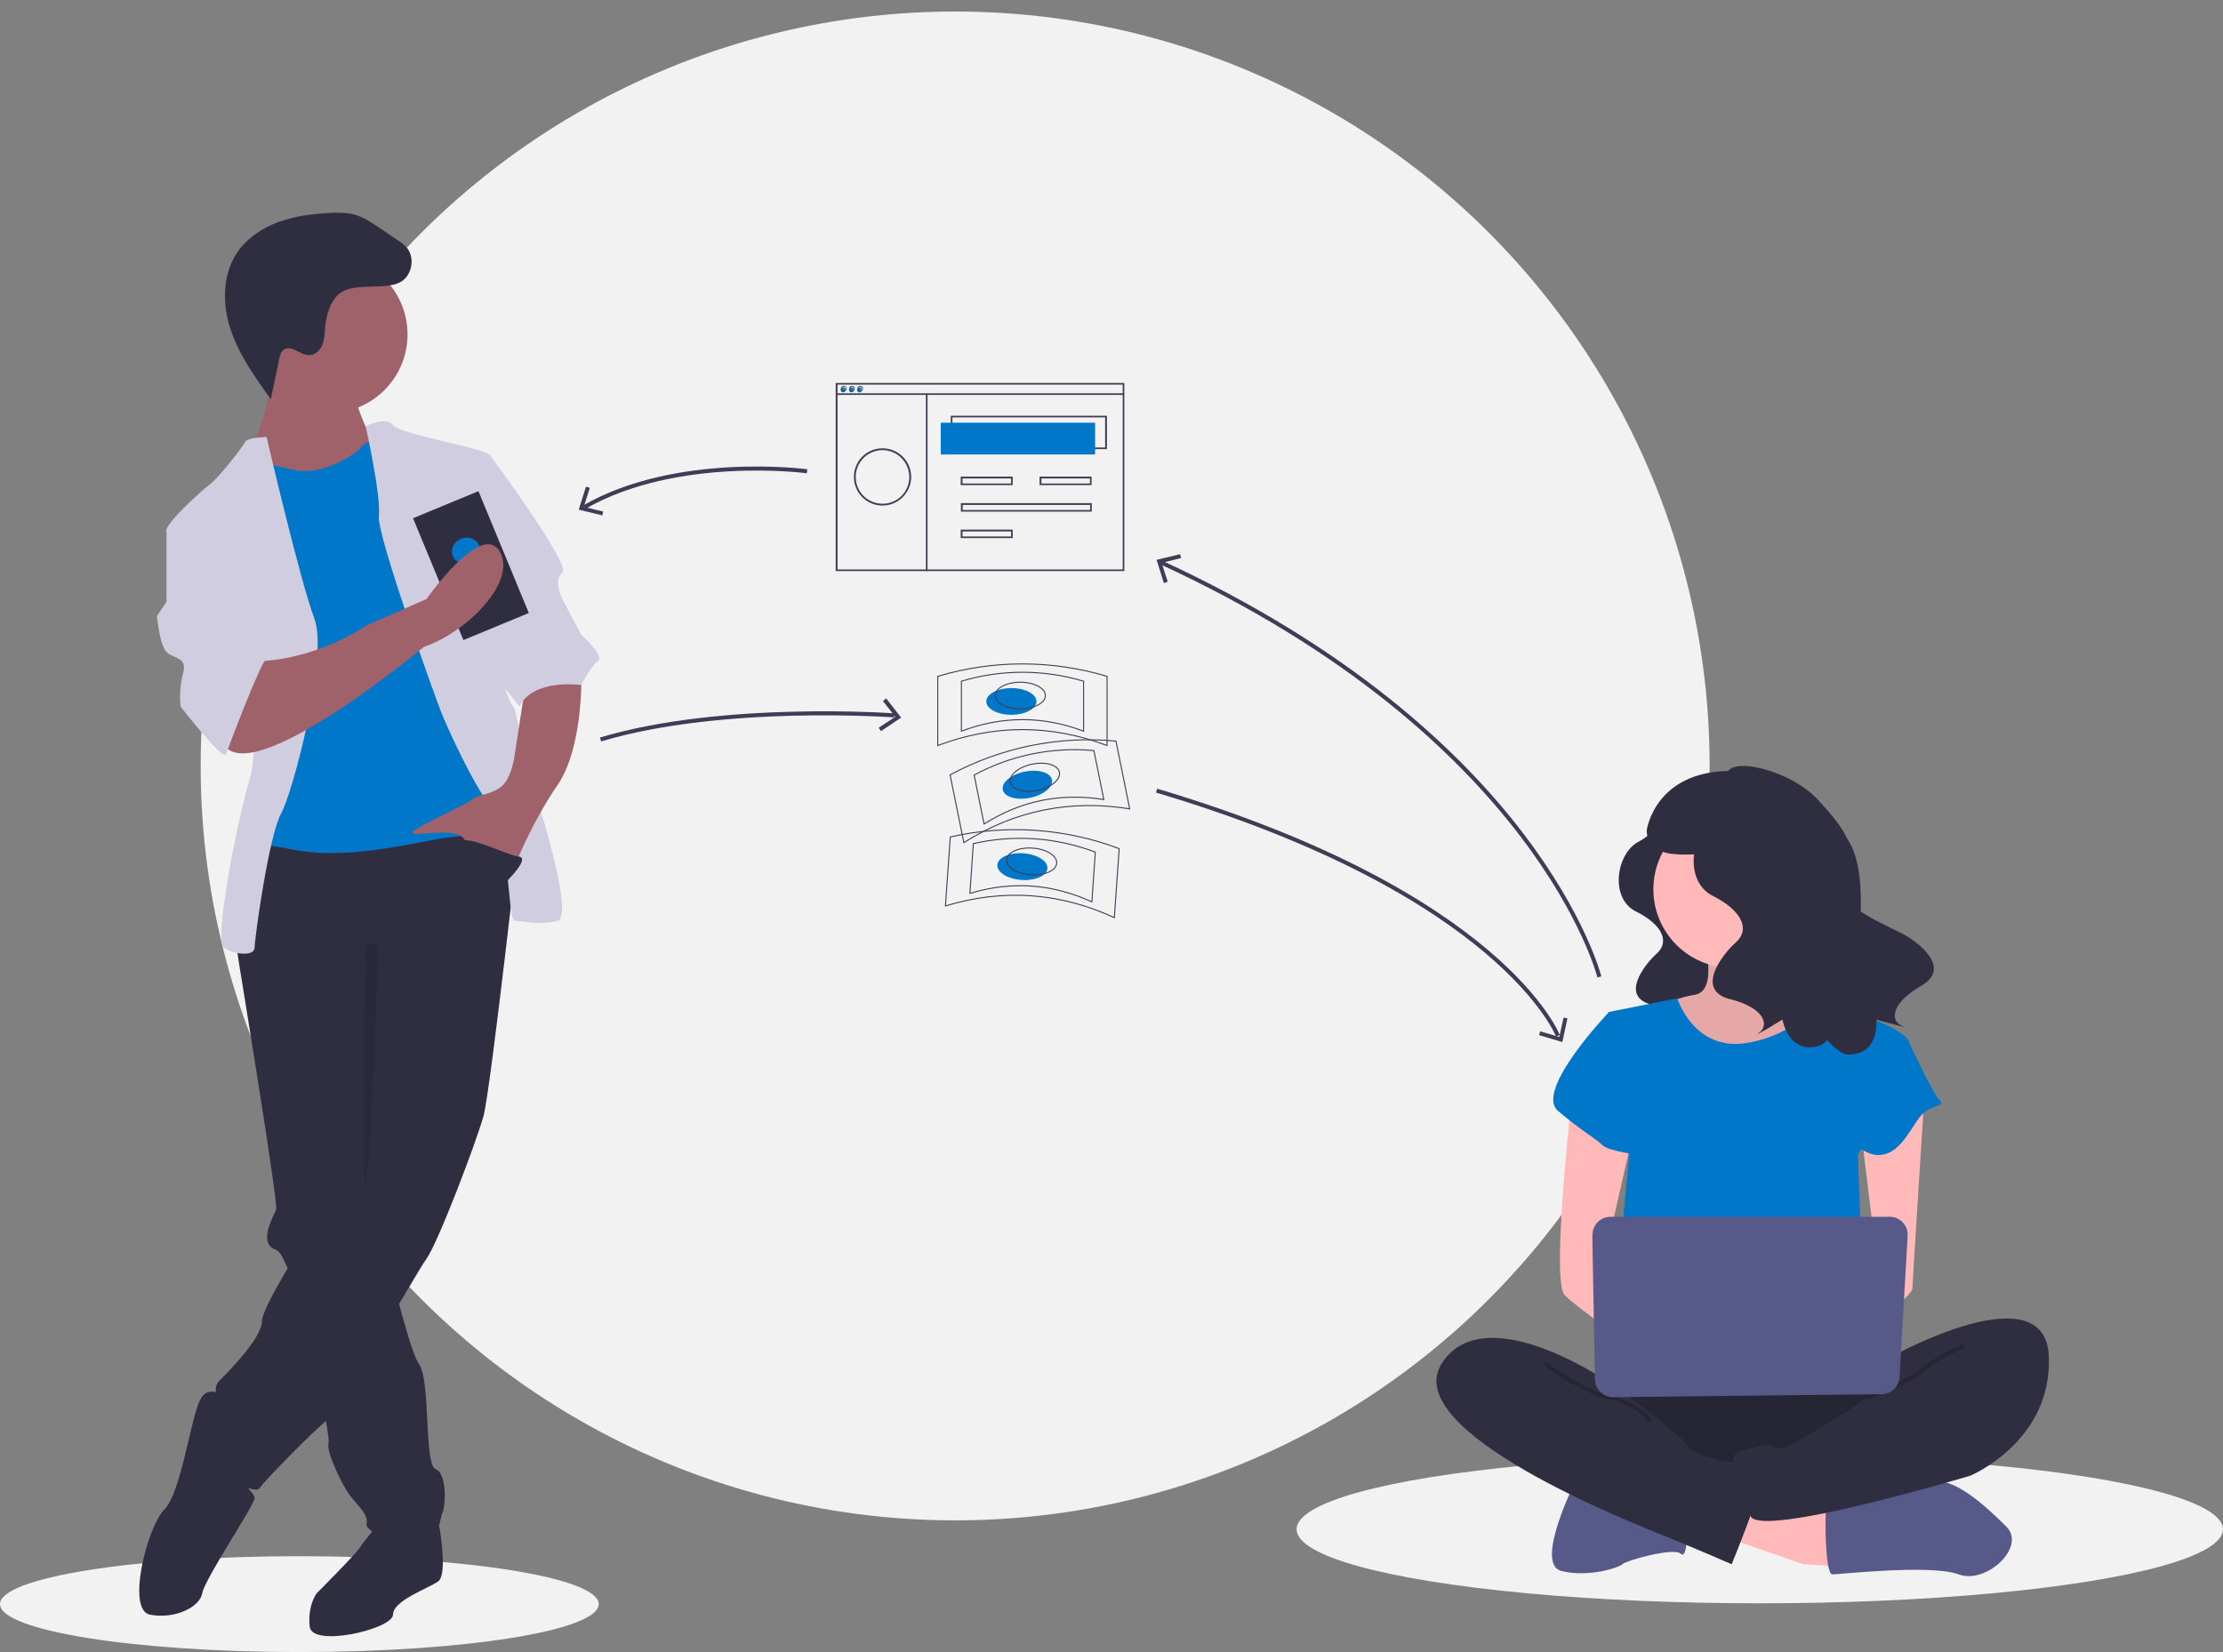 <?xml version="1.0" encoding="utf-8"?>
<!-- Generator: Adobe Illustrator 23.0.1, SVG Export Plug-In . SVG Version: 6.00 Build 0)  -->
<svg version="1.1" id="ecb8a146-dd8f-4f83-ab4e-53bb1469e238"
	 xmlns="http://www.w3.org/2000/svg" xmlns:xlink="http://www.w3.org/1999/xlink" x="0px" y="0px" viewBox="0 0 1099 816.8"
	 style="enable-background:new 0 0 1099 816.8;" xml:space="preserve">
<rect x="0" y="0" width="1099" height="816.8" fill="#808080" stroke="none"/>
<style type="text/css">
	.st0{fill:#F2F2F2;}
	.st1{fill:#2F2E41;}
	.st2{fill:#FFB9B9;}
	.st3{opacity:0.1;enable-background:new    ;}
	.st4{fill:#575A89;}
	.st5{opacity:0.2;enable-background:new    ;}
	.st6{fill:#0077C8;}
	.st7{opacity:0.2;fill:none;stroke:#000000;stroke-width:2;stroke-miterlimit:10;enable-background:new    ;}
	.st8{fill:none;stroke:#3F3D56;stroke-width:2;stroke-miterlimit:10;}
	.st9{fill:#3F3D56;}
	.st10{fill:#9F616A;}
	.st11{fill:#D0CDE1;}
	.st12{fill:none;stroke:#3F3D56;stroke-width:0.5;stroke-miterlimit:10;}
	.st13{fill:none;stroke:#403D56;stroke-width:0.5;stroke-miterlimit:10;}
</style>
<title>transfer money</title>
<circle class="st0" cx="472.2" cy="378.7" r="373"/>
<ellipse class="st0" cx="148" cy="793.1" rx="148" ry="23.7"/>
<ellipse class="st0" cx="870" cy="756.1" rx="229" ry="36.6"/>
<path class="st1" d="M819.1,403.9c0,0,1.9,6.5-9.1,12.3s-14.3,27.9-1.3,34.4s16.9,14.9,10.4,20.8s-18.2,21.4-2.6,25.3
	s17.5,11.7,13,14.9c-4.5,3.2,10.4-5.8,10.4-5.8s2.6,15.6,16.2,11.7s52-78,32.5-88.4S819.1,403.9,819.1,403.9z"/>
<path class="st2" d="M842.7,466.6c0,0,6.7,23.6-5.1,25.3c-7.3,1.1-14.3,4-20.2,8.4l21.9,28.7h40.4l25.3-25.3c0,0-33.7-25.3-27-40.4
	S842.7,466.6,842.7,466.6z"/>
<path class="st3" d="M842.7,466.6c0,0,6.7,23.6-5.1,25.3c-7.3,1.1-14.3,4-20.2,8.4l21.9,28.7h40.4l25.3-25.3c0,0-33.7-25.3-27-40.4
	S842.7,466.6,842.7,466.6z"/>
<polygon class="st2" points="852.8,759.9 891.5,773.4 918.5,775 916.8,751.5 861.2,735 "/>
<path class="st4" d="M902.5,754.8c0,0,0,23.6,3.4,23.6s48.9-5.1,62.4,0s33.7-13.5,23.6-23.6s-26.6-25.3-36.9-21.9
	s-52.4,11.8-52.4,11.8L902.5,754.8L902.5,754.8z"/>
<path class="st4" d="M778.6,732.9c0,0-20.2,40.4-6.7,43.8s28.7-1.7,30.3-3.4s25.3-8.4,28.7-5.1s3.4-13.5,3.4-13.5L778.6,732.9z"/>
<path class="st1" d="M795.5,677.3c0,0-32,43.8-8.4,55.6s136.5,11.8,144.9,0s11.8-48.9,0-52.2S795.5,677.3,795.5,677.3z"/>
<path class="st5" d="M795.5,677.3c0,0-32,43.8-8.4,55.6s136.5,11.8,144.9,0s11.8-48.9,0-52.2S795.5,677.3,795.5,677.3z"/>
<circle class="st2" cx="856.2" cy="439.7" r="38.8"/>
<path class="st6" d="M795.5,500.3l33.7-6.7c0,0,8.4,27,35.4,21.9c27-5.1,33.7-21.9,33.7-21.9s20.2,8.4,21.9,8.4s23.6,8.4,23.6,13.5
	c0,5.1-25.3,55.6-25.3,55.6l3.4,91l-124.7-3.4l8.4-89.3L795.5,500.3z"/>
<path class="st2" d="M776.9,544.2c0,0-10.1,89.3-3.4,96.1s33.7,25.3,33.7,25.3v-20.2l-13.5-25.3l13.5-59L776.9,544.2z"/>
<path class="st2" d="M951.4,541.6c0,0-5.9,91.8-5.9,95.2S930.3,652,925.3,652s-8.4-8.4-8.4-8.4l11.8-13.5l-8.4-69.1L951.4,541.6z"/>
<path class="st1" d="M935.4,670.6c0,0,75.8-42.1,77.5,0s-38.8,59-38.8,59s-104.5,31.3-108.7,19.9s-12.6-30-5.9-31.7
	s15.2-5.1,18.5-1.7s45.5-25.3,45.5-25.3L935.4,670.6z"/>
<path class="st7" d="M970.8,665.5c0,0-15.2,6.7-20.2,11.8s-27,13.5-27,13.5"/>
<path class="st6" d="M805.6,503.7l-10.1-3.4c0,0-37.1,38.8-25.3,48.9s18.5,13.5,21.9,16.9s20.2,5.1,20.2,5.1L805.6,503.7z"/>
<path class="st6" d="M928.6,512.1l15.2,3.4c0,0,11.8,25.3,15.2,28.6s-5.1,1.7-10.1,8.4s-10.2,18.6-20.3,18.6S905,554.3,905,554.3
	L928.6,512.1z"/>
<path class="st1" d="M798.9,685.7c0,0-64-45.5-86-11.8s94.4,79.2,111.2,86s32,13.5,32,13.5s15.2-37.1,15.2-43.8s-11.8-6.7-15.2-6.7
	s-18.5-3.4-21.9-8.4S798.9,685.7,798.9,685.7z"/>
<path class="st7" d="M763.5,673.9c0,0,16.9,13.5,32,16.9s20.2,11.8,20.2,11.8"/>
<path class="st4" d="M787.2,610.6l1.3,71.4c0.1,4.9,4.1,8.8,9,8.8l132.8-1.5c4.7-0.1,8.5-3.7,8.8-8.4l4-69.9
	c0.3-4.9-3.5-9.1-8.4-9.4c-0.2,0-0.3,0-0.5,0h-138c-4.9,0-8.9,4-8.9,8.9C787.2,610.4,787.2,610.5,787.2,610.6z"/>
<path class="st1" d="M858.2,391c0,0,2.2,7.2-10.1,13.7s-15.8,31-1.4,38.2s18.7,16.6,11.5,23s-20.2,23.8-2.9,28.1s19.4,13,14.4,16.6
	s11.5-6.5,11.5-6.5s2.9,17.3,18,13c15.1-4.3,30.2-82.8,13.4-103.1C896.9,395.1,858.2,391,858.2,391z"/>
<path class="st1" d="M853.6,383.6c0-10.5,31.6-3,45.1,11.8c9.4,10.2,23.6,25.5,11.7,36.4s20.4,25,29.1,29.3s25.8,17.4,10.3,26.3
	s-15.2,17.7-9.4,19.8s-12.8-3.1-12.8-3.1s1.9,17.4-13.8,17.3s-60.8-86.5-50.1-110.5C873.7,388.4,853.6,383.6,853.6,383.6z"/>
<path class="st1" d="M860.5,381.3c-42.2-2.5-46.4,29.2-46.4,29.2c0.3,18.4,29.5,9.4,37.6,12.2c9.8-7,28.6-20.4,42.1-29.9
	C884,385.9,872.4,381.9,860.5,381.3z"/>
<g>
	<path class="st8" d="M790.7,483c0,0-29.9-118.9-217.1-205.1"/>
	<polygon class="st9" points="583.4,274 583.9,275.9 574.3,278.3 577.3,287.6 575.4,288.3 571.8,276.8 	"/>
</g>
<path class="st1" d="M210.8,759.4l6.4-4.7c0,0,4.2,23.6-0.5,27.1s-22.4,9.4-22.4,16.5s-40.1,16.5-41.2,5.9s3.5-16.5,3.5-16.5
	s18.9-18.9,21.2-22.4s8.2-10.6,8.2-10.6L210.8,759.4z"/>
<path class="st1" d="M116.5,466c0,0,0.2,1,0.5,2.9c0.3,1.7,0.7,4.1,1.1,7C123,506.1,137.5,595,136.5,598c-1.2,3.5-9.4,16.5,0,20
	c0.9,0.3,1.9,1.4,2.9,3.2c2,3.8,3.7,7.7,5,11.8c5.6,16.3,11.6,42.4,15.1,60.5c1.5,7.9,2.6,14.3,2.9,17.7c0.1,0.8,0.1,1.6,0,2.3
	c-1.2,4.7,7.1,21.2,10.6,25.9s9.4,9.4,8.2,14.1s29.5,17.7,33,9.4s3.5-13,4.7-15.3s2.4-18.9-3.5-21.2s-2.4-43.6-8.2-51.9
	c-2-2.7-5-12-8.1-23.2c-1.2-4.4-2.5-9.1-3.7-13.7c-5-19.2-9.4-38.5-9.4-38.5l1.2-137.9l-64.8-8.2l-1.7,3.7l-3.3,7.3L116.5,466z"/>
<path class="st1" d="M113,692.2c0,0-9.4-9.4-14.1,0s-9.4,46-17.7,54.2s-18.9,49.5-7.1,51.9s24.7-3.5,25.9-10.6s25.9-43.6,25.9-47.1
	s-16.5-16.5-16.5-16.5L113,692.2z"/>
<path class="st1" d="M257.9,401.1c0,0-15.3,137.9-18.9,150.8s-22.4,62.5-28.3,70.7s-43.6,75.4-48.3,79s-14.1,13-14.1,13
	s-17.7,17.7-20,21.2s-22.4-7.1-23.6-14.1s1.2-18.9,2.4-23.6s-2.4-11.8,1.2-15.3s21.2-21.2,21.2-29.5s30.6-56.6,42.4-67.2
	s9.4-28.3,9.4-28.3v-71.9l-64.8-20c0,0,3.5-56.6,11.8-56.6S244.9,390.5,257.9,401.1z"/>
<ellipse transform="matrix(8.248055e-02 -0.997 0.997 8.248055e-02 -15.749 313.713)" class="st10" cx="162.5" cy="165.4" rx="38.9" ry="38.9"/>
<path class="st10" d="M175.4,196.1c0,0,4.7,17.7,10.6,22.4s-15.3,24.7-15.3,24.7l-40.1,2.4l-7.1-22.4c0,0,13-25.9,9.4-42.4
	S175.4,196.1,175.4,196.1z"/>
<path class="st6" d="M191.9,216.1c0,0-10.6,1.2-13,4.7s-18.9,14.1-31.8,11.8s-21.2-5.9-23.6-4.7s-7.1,25.9-7.1,25.9l13,37.7
	L127,395.2l-3.5,28.3c0,0-7.1-9.4,21.2-3.5s64.8-4.7,76.6-5.9s31.8-4.7,33-11.8s-3.5-33-3.5-33l-18.9-79l-11.8-42.4L191.9,216.1z"/>
<path class="st11" d="M180.8,210.8c0,0,10-5.3,13.5-0.6s48.3,11.8,48.3,15.3s9.4,99,7.1,107.2s4.7,17.7,4.7,17.7l8.2,35.4
	c0,0,22.4,67.2,13,69.5s-17.7,0-21.2,0s-2.4-44.8-11.8-56.6s-22.4-41.2-24.7-47.1s-31.8-87.2-30.6-96.6
	C188.5,245.6,180.8,210.8,180.8,210.8z"/>
<path class="st11" d="M131.8,216.1c0,0-9.4,0-10.6,2.4s-13,17.7-17.7,21.2s-21.2,18.8-21.2,22.4s34.2,29.5,34.2,29.5
	s14.1,69.5,7.1,93.1s-17.7,80.1-13,83.7s15.3,4.7,15.3,0s7.1-55.4,13-66s23.6-77.8,16.5-96.6S131.8,216.1,131.8,216.1z"/>
<path class="st10" d="M287.4,332.8c0,0,1.2,36.5-11.8,55.4s-21.2,40.1-21.2,40.1s-21.2-5.9-24.7-13s-25.9-1.2-25.9-3.5
	s27.1-14.1,29.5-16.5s10.6-2.4,15.3-7.1s5.9-15.3,5.9-15.3l4.7-30.6L287.4,332.8z"/>
<path class="st1" d="M189.2,141.5c3-0.3,6.1-0.6,8.7-2c5.9-3.2,7.5-12.3,3-17.3c-1.2-1.3-2.6-2.4-4.1-3.3l-9-6.1
	c-4-2.7-8-5.4-12.6-6.7c-4.2-1.1-8.6-1-12.9-0.8c-8.4,0.5-16.8,1.6-24.7,4.5s-15.3,7.8-20.1,14.7c-7.6,11-7.7,25.8-3.5,38.4
	s12.1,23.7,19.9,34.5l4.1-19.8c0.4-1.8,0.8-3.7,2.3-4.7c3.6-2.6,8.1,2.7,12.6,2.7c2.9,0,5.3-2.4,6.4-5s1.2-5.6,1.4-8.5
	c0.5-6.1,2.7-14.5,8.4-17.8C174.4,141.1,183.2,142,189.2,141.5z"/>
<path class="st3" d="M187.1,466.9c0,0-4,115.1-6.3,118.7s0-119,0-119L187.1,466.9z"/>
<path class="st11" d="M233.2,225.5h9.4c0,0,40.1,54.2,35.4,57.7s0,13,0,13l9.4,17.7c0,0,11.8,10.6,8.2,13s-8.2,11.8-8.2,11.8
	s-23.6-3.5-30.6,10.6L241.5,330L233.2,225.5z"/>
<rect x="215.3" y="247.2" transform="matrix(0.924 -0.382 0.382 0.924 -89.171 110.043)" class="st1" width="35" height="65.2"/>
<ellipse transform="matrix(0.924 -0.382 0.382 0.924 -86.532 108.528)" class="st6" cx="230.3" cy="272.4" rx="7" ry="6.4"/>
<path class="st10" d="M209.6,319.8c0,0-84.8,70.7-99,48.3s15.3-41.2,15.3-41.2s25.9,1.2,55.4-17.7l29.5-13c0,0,26.9-38.4,36.1-23.8
	C256,287.1,231.2,312.5,209.6,319.8z"/>
<path class="st11" d="M95.3,257.4l-13,4.7v35.4l-4.7,7.1c0,0,1.2,14.1,4.7,17.7s10.6,2.4,8.2,10.6c-1.4,5.4-1.8,11-1.2,16.5
	c0,0,21.2,27.1,22.4,23.6s17.7-47.1,20-47.1s-23.6-68.4-23.6-68.4H95.3V257.4z"/>
<path class="st1" d="M250.3,435.9c0,0,12.2-11.8,6.1-12.4s-27.3-12.4-30.8-6.5S250.3,435.9,250.3,435.9z"/>
<g>
	<ellipse class="st6" cx="500" cy="346.8" rx="12.4" ry="6.6"/>
	<path class="st12" d="M547.3,368.6c-27.9-10.5-55.8-10.5-83.7,0v-34.2c27.3-8.2,56.4-8.2,83.7,0V368.6z"/>
	<path class="st12" d="M535.7,361.5c-20.1-7.6-40.3-7.6-60.4,0v-24.7c19.7-5.9,40.7-5.9,60.4,0V361.5z"/>
	<ellipse class="st12" cx="504.4" cy="343.9" rx="12.4" ry="6.6"/>
	<ellipse transform="matrix(0.98 -0.2 0.2 0.98 -67.32 109.397)" class="st6" cx="507.8" cy="387.9" rx="12.4" ry="6.6"/>
	<path class="st12" d="M558.5,399.9c-29.5-4.7-56.8,0.8-82,16.7l-6.8-33.5c25.1-13.5,53.6-19.4,82-16.7L558.5,399.9z"/>
	<path class="st12" d="M545.7,395.3c-21.3-3.4-41,0.6-59.2,12.1l-4.9-24.2c18.1-9.8,38.7-14,59.2-12.1L545.7,395.3z"/>
	<ellipse transform="matrix(0.98 -0.2 0.2 0.98 -66.505 110.063)" class="st12" cx="511.5" cy="384.2" rx="12.4" ry="6.6"/>
	
		<ellipse transform="matrix(6.941783e-02 -0.998 0.998 6.941783e-02 42.52 903.008)" class="st6" cx="505.3" cy="428.7" rx="6.6" ry="12.4"/>
	<path class="st12" d="M550.9,453.7c-27.1-12.5-55-14.4-83.5-5.8l2.4-34.1c27.8-6.3,56.9-4.3,83.5,5.8L550.9,453.7z"/>
	<path class="st12" d="M539.8,445.9c-19.6-9-39.7-10.4-60.3-4.2l1.7-24.6c20.1-4.6,41-3.1,60.3,4.2L539.8,445.9z"/>
	
		<ellipse transform="matrix(6.941868e-02 -0.998 0.998 6.941868e-02 49.402 905.102)" class="st12" cx="509.8" cy="426.1" rx="6.6" ry="12.4"/>
</g>
<path class="st8" d="M399,233c0,0-64.2-8.6-110.1,17.7"/>
<polygon class="st9" points="289.7,240.6 291.6,241.2 288.6,250.6 298.2,252.9 297.8,254.8 286.1,252 "/>
<path class="st8" d="M770.2,512.1c0,0-27.3-70.2-198.4-121.2"/>
<path class="st8" d="M442.1,353.7c0,0-84.7-6.2-145.2,11.9"/>
<polygon class="st9" points="760.9,511.8 761.4,509.9 770.9,512.7 773,503.1 774.9,503.5 772.4,515.2 "/>
<polygon class="st9" points="435.5,361.5 434.4,359.8 442.6,354.4 436.5,346.6 438.1,345.3 445.5,354.8 "/>
<g>
	<circle class="st0" cx="434" cy="239.6" r="13.7"/>
	<path class="st12" d="M547,221.8h-76.7v-16H547V221.8z M470.6,221.5h76v-15.4h-76L470.6,221.5L470.6,221.5z"/>
	<rect x="465.1" y="209" class="st6" width="76.3" height="15.7"/>
	<circle class="st6" cx="416.8" cy="192.8" r="1.2"/>
	<circle class="st6" cx="420.9" cy="192.8" r="1.2"/>
	<circle class="st6" cx="424.9" cy="192.8" r="1.2"/>
	<path class="st12" d="M555.6,282.1H413.4v-92.5h142.2V282.1z M413.8,281.8h141.5v-91.9H413.8V281.8z"/>
	<rect x="413.6" y="194.7" class="st12" width="141.8" height="0.3"/>
	<path class="st9" d="M417.1,193.6c-0.7,0-1.4-0.6-1.4-1.4s0.6-1.4,1.4-1.4c0.7,0,1.4,0.6,1.4,1.4S417.9,193.6,417.1,193.6z
		 M417.1,191.3c-0.6,0-1,0.5-1,1c0,0.6,0.5,1,1,1s1-0.5,1-1C418.2,191.7,417.7,191.3,417.1,191.3z"/>
	<path class="st9" d="M421.2,193.6c-0.7,0-1.4-0.6-1.4-1.4s0.6-1.4,1.4-1.4c0.7,0,1.4,0.6,1.4,1.4
		C422.5,193,421.9,193.6,421.2,193.6z M421.2,191.3c-0.6,0-1,0.5-1,1c0,0.6,0.5,1,1,1s1-0.5,1-1
		C422.2,191.7,421.8,191.3,421.2,191.3z"/>
	<path class="st9" d="M425.3,193.6c-0.7,0-1.4-0.6-1.4-1.4c0-0.7,0.6-1.4,1.4-1.4c0.7,0,1.4,0.6,1.4,1.4l0,0
		C426.6,193,426,193.6,425.3,193.6z M425.3,191.3c-0.6,0-1,0.5-1,1s0.5,1,1,1s1-0.5,1-1l0,0C426.3,191.7,425.8,191.3,425.3,191.3z"
		/>
	<rect x="458" y="194.9" class="st12" width="0.3" height="87.2"/>
	<rect x="474.1" y="237.8" class="st0" width="24.8" height="3.4"/>
	<rect x="513.1" y="237.8" class="st0" width="24.8" height="3.4"/>
	<path class="st13" d="M500.4,239.6h-25.2v-3.7h25.2V239.6z M475.6,239.3h24.5v-3h-24.5V239.3z"/>
	<rect x="474.1" y="263.9" class="st0" width="24.8" height="3.4"/>
	<path class="st13" d="M500.4,265.8h-25.2v-3.7h25.2V265.8z M475.6,265.5h24.5v-3h-24.5V265.5z"/>
	<rect x="474.2" y="250.5" class="st0" width="63.8" height="3.4"/>
	<path class="st13" d="M539.5,252.7h-64.2V249h64.2V252.7z M475.7,252.4h63.5v-3h-63.5V252.4z"/>
	<path class="st13" d="M539.4,239.6h-25.2v-3.7h25.2V239.6z M514.6,239.3h24.5v-3h-24.5V239.3z"/>
	<path class="st13" d="M436.3,249.7c-7.7,0-13.9-6.2-13.9-13.9s6.2-13.9,13.9-13.9s13.9,6.2,13.9,13.9
		C450.2,243.5,443.9,249.7,436.3,249.7z M436.3,222.3c-7.4,0-13.5,6-13.5,13.5s6,13.5,13.5,13.5s13.5-6,13.5-13.5
		C449.7,228.3,443.7,222.3,436.3,222.3z"/>
</g>
</svg>
